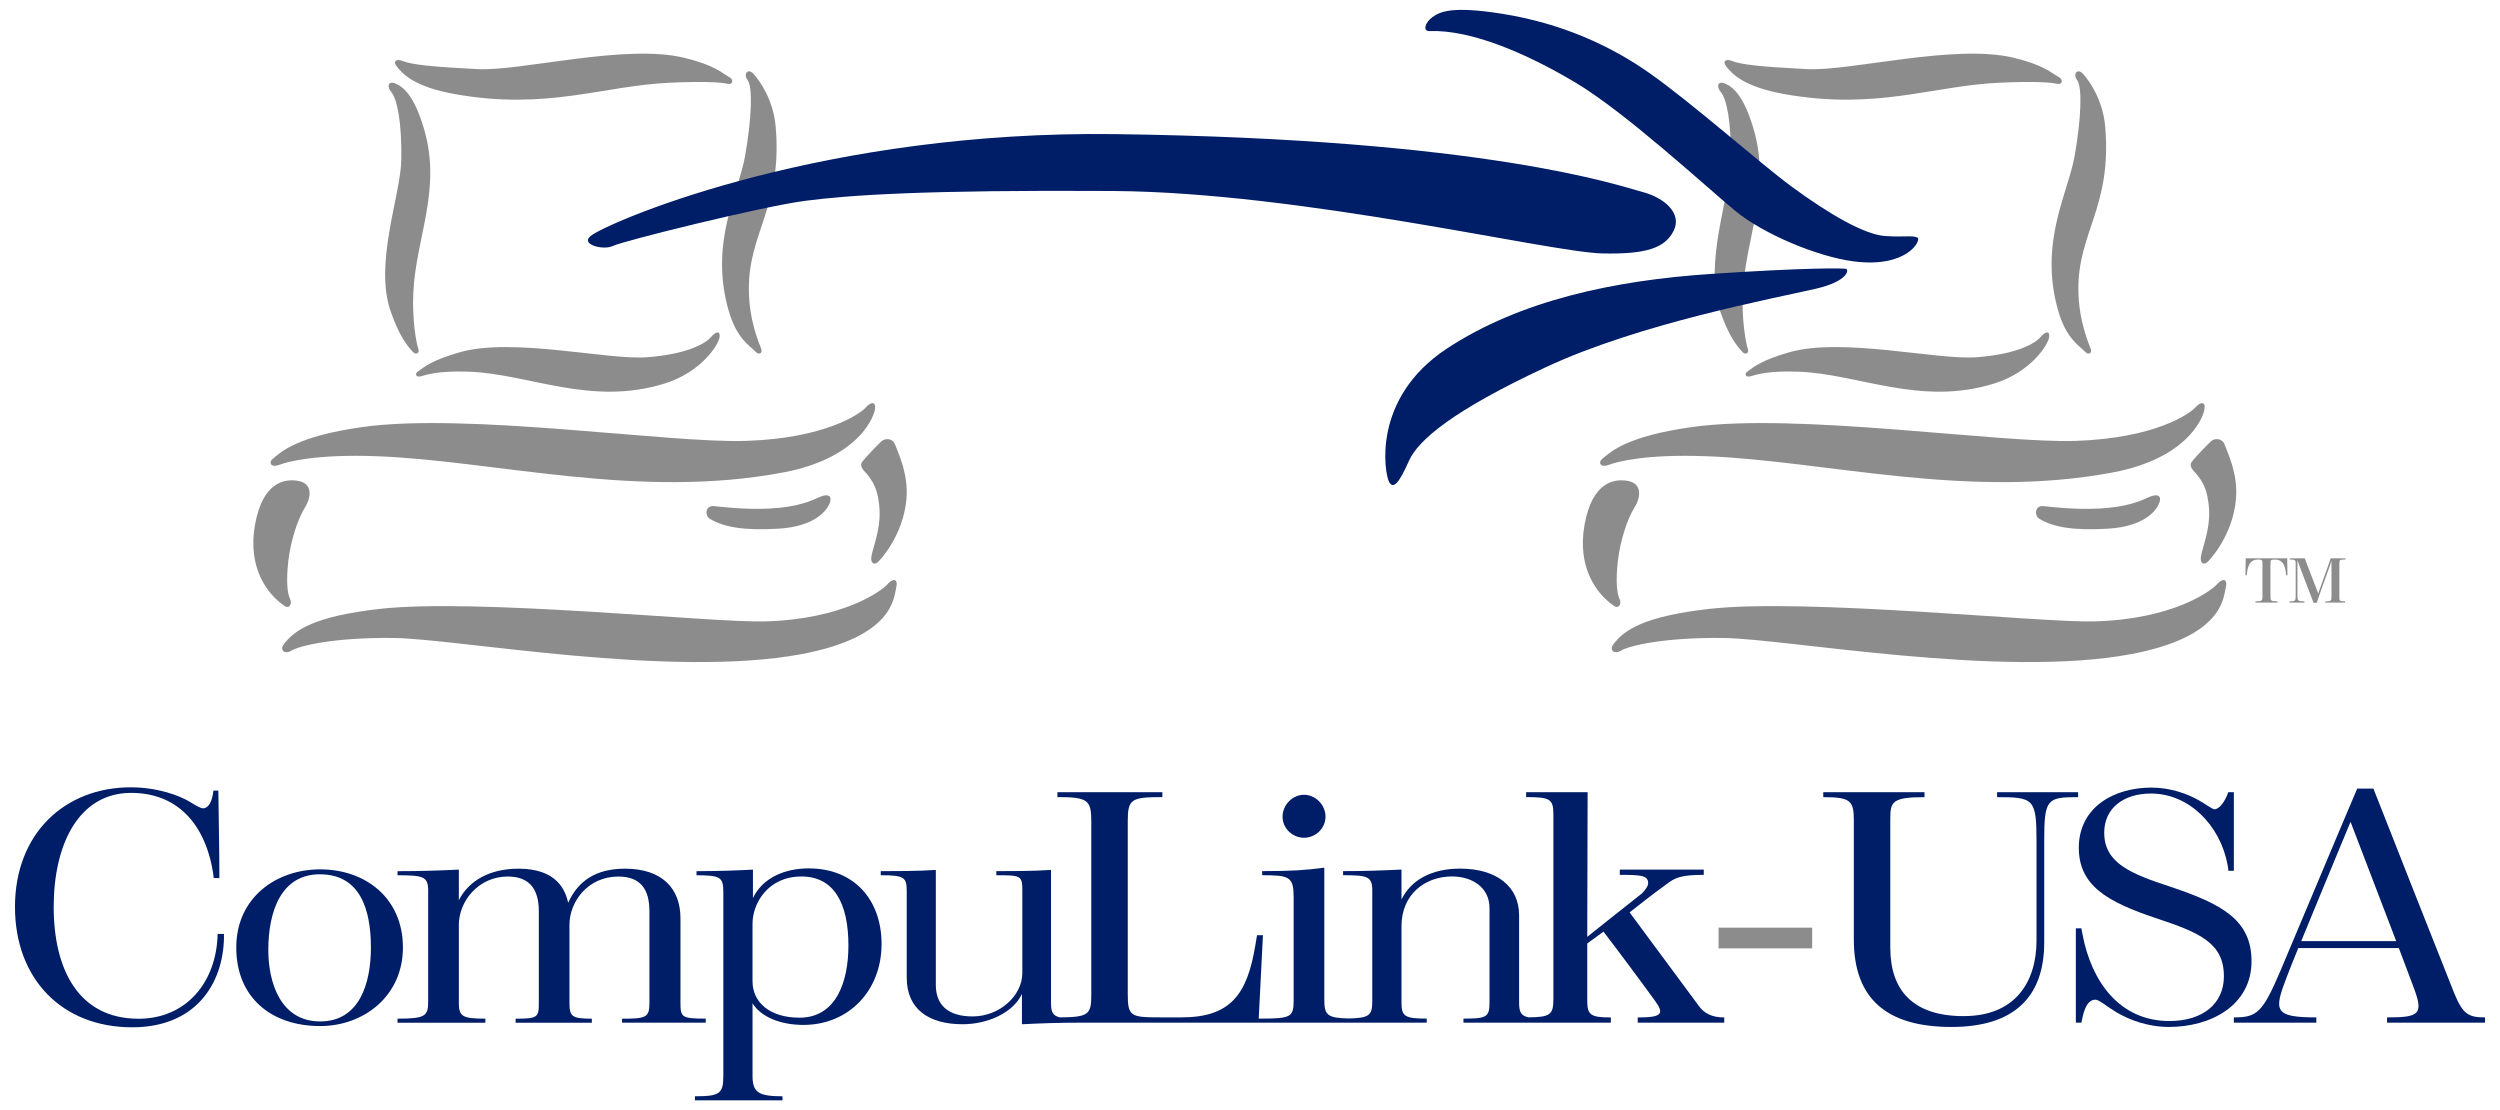 <?xml version="1.0" encoding="UTF-8"?>
<svg id="Layer_1" xmlns="http://www.w3.org/2000/svg" version="1.1" viewBox="0 0 116.64 51.797">
  <!-- Generator: Adobe Illustrator 29.1.0, SVG Export Plug-In . SVG Version: 2.1.0 Build 142)  -->
  <defs>
    <style>
      .st0 {
        fill: #001d68;
      }

      .st1 {
        fill: #8c8c8c;
      }
    </style>
  </defs>
  <g>
    <g>
      <g>
        <path class="st1" d="M41.406,27.259c-.258.295-2.035,1.64-5.749,1.734-2.477.063-13.438-1.093-17.943-.584-3.013.34-3.999.973-4.507,1.7-.129.184.037.46.406.239.369-.222,2.007-.618,4.779-.582,2.94.038,12.933,1.893,18.998.754,4.316-.81,4.31-2.648,4.421-3.091s-.148-.465-.406-.17Z"/>
        <path class="st1" d="M13.53,27.937c-.113-.207-.191-.814-.075-1.79.106-.9.427-1.912.766-2.458.339-.547.333-1.14-.308-1.253s-1.655.055-2.013,2.034c-.358,1.979.534,3.235,1.385,3.807.221.149.358-.132.245-.339Z"/>
        <path class="st1" d="M13.03,21.687c.408-.156,1.761-.504,4.532-.402,5.514.203,12.211,2.044,18.998.754,3.356-.638,4.134-2.42,4.245-2.863.111-.443-.148-.465-.406-.17-.258.295-1.868,1.438-5.58,1.564-3.585.122-13.033-1.339-17.935-.642-3.002.427-3.752,1.13-4.179,1.498-.17.147-.076.414.326.26Z"/>
        <path class="st1" d="M38.271,23.177c-.442.196-1.027.479-2.371.55-1.183.063-2.41-.098-2.599-.114-.403-.034-.419.448-.19.588.683.417,1.684.558,3.215.465,1.65-.101,2.23-.806,2.381-1.185.152-.379-.117-.445-.436-.303Z"/>
        <path class="st1" d="M41.772,20.768c-.122-.341-.443-.309-.596-.218-.096.057-.801.792-.954,1.006-.153.214.124.435.219.555.244.307.551.673.597,1.729.037.848-.298,1.689-.374,2.071-.076.383.121.444.265.337.144-.107,1.226-1.292,1.364-2.99.094-1.162-.399-2.149-.522-2.491Z"/>
      </g>
      <g>
        <g>
          <path class="st1" d="M104.776,26.049l-.013.787h.063c.028-.368.11-.731.527-.731.192,0,.205.029.205.198v1.536c0,.194-.038.218-.328.218v.059h1.031v-.059c-.293,0-.331-.026-.331-.209v-1.55c0-.159.006-.192.205-.192.416,0,.498.363.526.731h.063l-.013-.787h-1.935Z"/>
          <path class="st1" d="M109.436,26.105v-.056h-.697c-.11.345-.47,1.309-.58,1.642-.123-.348-.495-1.27-.627-1.642h-.7v.056c.259,0,.275.021.275.215v1.465c0,.254-.016.271-.287.271v.059h.697v-.059c-.303,0-.328-.021-.328-.265v-1.653c.151.43.753,1.987.753,1.987h.148c.139-.436.548-1.527.687-1.954v1.653c0,.218-.019.233-.287.233v.059h.92v-.059c-.274,0-.265-.018-.265-.242v-1.524c0-.177.019-.186.29-.186Z"/>
          <path class="st1" d="M103.437,27.259c-.258.295-2.035,1.64-5.748,1.734-2.477.063-13.438-1.093-17.943-.584-3.013.34-3.999.973-4.507,1.7-.129.184.037.46.406.239.369-.222,2.007-.618,4.779-.582,2.94.038,12.933,1.893,18.998.754,4.316-.81,4.31-2.648,4.421-3.091s-.148-.465-.407-.17Z"/>
          <path class="st1" d="M75.561,27.937c-.113-.207-.191-.814-.075-1.79.106-.9.427-1.912.766-2.458.339-.547.333-1.14-.308-1.253s-1.655.055-2.013,2.034c-.358,1.979.534,3.235,1.385,3.807.221.149.358-.132.245-.339Z"/>
          <path class="st1" d="M75.06,21.687c.408-.156,1.761-.504,4.532-.402,5.514.203,12.211,2.044,18.998.754,3.356-.638,4.134-2.42,4.245-2.863.111-.443-.148-.465-.406-.17-.259.295-1.868,1.438-5.58,1.564-3.585.122-13.033-1.339-17.935-.642-3.002.427-3.752,1.13-4.179,1.498-.17.147-.076.414.326.26Z"/>
          <path class="st1" d="M100.301,23.177c-.442.196-1.027.479-2.371.55-1.183.063-2.41-.098-2.599-.114-.403-.034-.419.448-.19.588.683.417,1.684.558,3.215.465,1.65-.101,2.23-.806,2.381-1.185.152-.379-.117-.445-.436-.303Z"/>
          <path class="st1" d="M103.207,20.55c-.096.057-.801.792-.954,1.006-.153.214.124.435.219.555.244.307.551.673.597,1.729.037.848-.298,1.689-.374,2.071s.121.444.265.337c.144-.107,1.226-1.292,1.364-2.99.094-1.162-.399-2.149-.522-2.491-.122-.341-.443-.309-.596-.218Z"/>
        </g>
        <g>
          <path class="st1" d="M33.177,15.721c-.248.3-1.114.809-3.01.948-1.831.134-6.258-.94-8.724-.232-1.247.358-1.635.661-1.975.92-.115.087-.059.263.171.2.281-.078.804-.265,2.223-.216,2.823.099,5.705,1.629,9.155.55,1.706-.533,2.506-1.805,2.555-2.151.049-.347-.198-.258-.396-.018Z"/>
          <path class="st1" d="M19.519,16.284c-.089-.258-.299-1.332-.235-2.638.128-2.599,1.328-4.773.504-7.613-.45-1.55-.957-1.975-1.327-2.131-.37-.156-.413.148-.202.4.266.316.488,1.372.465,3.126-.022,1.692-1.292,4.859-.488,7.126.407,1.146.755,1.578,1.052,1.889.1.105.303.053.231-.158Z"/>
          <path class="st1" d="M36.188,5.898c-.11-1.266-.761-2.155-1.032-2.451s-.483.022-.282.279c.254.325.197,1.804-.113,3.561-.301,1.705-1.66,4.007-.781,7.152.387,1.384,1.012,1.692,1.308,2.004.1.105.303.053.231-.158-.089-.258-.566-1.274-.58-2.766-.027-2.676,1.577-3.869,1.25-7.62Z"/>
          <path class="st1" d="M21.239,4.393c4.282.762,6.87-.391,10.025-.534,1.586-.072,2.366-.022,2.682.052.258.06.279-.197.108-.295-.4-.229-.729-.582-2.131-.92-2.772-.669-7.6.634-9.65.529-2.123-.108-3.06-.207-3.491-.38-.303-.122-.468.018-.261.271.251.308.765.93,2.718,1.277Z"/>
          <path class="st1" d="M95.208,15.721c-.248.3-1.114.809-3.01.948-1.831.134-6.258-.94-8.724-.232-1.247.358-1.635.661-1.975.92-.115.087-.059.263.171.2.281-.078.804-.265,2.223-.216,2.823.099,5.705,1.629,9.155.55,1.706-.533,2.506-1.805,2.555-2.151.049-.347-.198-.258-.396-.018Z"/>
          <path class="st1" d="M81.55,16.284c-.089-.258-.299-1.332-.235-2.638.128-2.599,1.328-4.773.504-7.613-.45-1.55-.957-1.975-1.327-2.131-.37-.156-.413.148-.202.4.266.316.488,1.372.465,3.126-.022,1.692-1.292,4.859-.488,7.126.407,1.146.755,1.578,1.052,1.889.1.105.303.053.231-.158Z"/>
          <path class="st1" d="M96.969,13.519c-.027-2.676,1.577-3.869,1.25-7.62-.11-1.266-.761-2.155-1.032-2.451s-.483.022-.282.279c.254.325.197,1.804-.113,3.561-.301,1.705-1.66,4.007-.782,7.152.387,1.384,1.012,1.692,1.308,2.004.1.105.303.053.231-.158-.089-.258-.566-1.274-.58-2.766Z"/>
          <path class="st1" d="M83.27,4.393c4.282.762,6.87-.391,10.025-.534,1.586-.072,2.366-.022,2.682.052.258.06.279-.197.108-.295-.4-.229-.729-.582-2.131-.92-2.772-.669-7.6.634-9.65.529-2.123-.108-3.06-.207-3.491-.38-.303-.122-.468.018-.261.271.251.308.765.93,2.718,1.277Z"/>
        </g>
      </g>
    </g>
    <g>
      <path class="st0" d="M78.087,10.765c.395-.79-.391-1.528-1.464-1.811-1.073-.282-7.254-2.467-24.587-2.696-13.461-.178-23.147,3.892-24.395,4.691-.689.44.505.751.957.525s6.914-1.833,8.946-2.101c2.033-.268,5.571-.518,14.38-.462,8.808.057,20.34,2.857,22.834,2.913,2.093.047,2.934-.27,3.329-1.06Z"/>
      <path class="st0" d="M86.125,12.542c-.15-.03-1.858-.06-6.324.24-4.466.3-8.861,1.223-12.289,3.477-3.549,2.334-2.908,5.874-2.698,6.235.21.36.478.002.923-.994.436-.977,2.065-2.354,6.39-4.371,4.394-2.049,10.612-3.199,12.589-3.657,1.521-.352,1.559-.899,1.409-.929Z"/>
      <path class="st0" d="M89.461,11.085c-.266-.119-.578-.007-1.525-.075-.947-.068-2.591-1.011-4.337-2.297-1.544-1.138-4.612-3.877-6.652-5.311-1.781-1.252-4.061-2.315-6.883-2.762-2.354-.372-2.886-.085-3.224.152-.338.237-.485.669-.147.657,1.928-.068,4.487,1.017,6.821,2.409,2.334,1.393,6.12,4.888,7.439,5.975,1.319,1.087,3.833,2.141,5.526,2.361,2.541.33,3.184-1.019,2.982-1.109Z"/>
    </g>
  </g>
  <g>
    <path class="st1" d="M80.182,43.281h4.366v.966h-4.366v-.966Z"/>
    <g>
      <path class="st0" d="M96.956,36.962h-3.78v.23c1.701,0,1.839.077,1.839,2.025v4.663c0,1.902-.962,3.528-3.402,3.528-2.354,0-3.42-1.197-3.42-3.191v-6.013c0-.797.086-1.012,1.598-1.012v-.23h-4.725v.23c1.254,0,1.426.153,1.426,1.074v5.568c0,2.761,1.529,4.08,4.553,4.08,2.938,0,4.33-1.411,4.33-3.942v-4.755c0-1.948.138-2.025,1.581-2.025v-.23Z"/>
      <path class="st0" d="M105.047,44.846c0-1.933-1.392-2.669-3.763-3.467-1.89-.614-3.11-1.12-3.11-2.531,0-1.135.893-1.825,2.182-1.825,1.77,0,3.231,1.473,3.574,3.328.017.092.034.184.034.276h.258v-3.666h-.258c-.172.475-.429.797-.653.797-.086,0-.412-.245-.739-.429-.498-.276-1.272-.583-2.199-.583-1.701,0-3.351.874-3.385,2.761-.017,1.795,1.289,2.562,3.643,3.344,1.976.659,3.127,1.135,3.127,2.7,0,1.288-.997,2.086-2.543,2.086-2.337,0-3.643-1.856-4.055-4.049l-.052-.276h-.258v4.402h.258c.069-.322.189-1.074.653-1.074.172,0,.515.307.997.598.584.337,1.426.675,2.44.675,1.959,0,3.849-1.012,3.849-3.068Z"/>
      <path class="st0" d="M114.514,46.364c-1.272-3.191-2.509-6.35-3.78-9.571h-.756c-.962,2.255-2.801,6.657-3.574,8.482-.842,1.979-1.1,2.193-2.182,2.193v.245h3.849v-.245c-1.993,0-1.976-.322-1.392-1.856.189-.491.412-1.043.55-1.38h4.691c.155.399.447,1.196.687,1.825.481,1.273.275,1.411-1.237,1.411v.245h4.571v-.245c-.773,0-1.031-.153-1.426-1.104ZM107.365,43.91c.705-1.733,1.581-3.819,2.302-5.568.67,1.749,1.461,3.819,2.131,5.568h-4.433Z"/>
    </g>
    <g>
      <path class="st0" d="M6.461,47.53c-2.807,0-3.956-2.316-3.956-5.215,0-2.945,1.182-5.322,3.611-5.322,2.068,0,3.43,1.335,3.824,3.712.017.092.017.2.033.261h.263c0-1.335-.033-2.715-.049-4.08h-.23c-.049.46-.197.798-.46.828-.164,0-.361-.138-.673-.322-.46-.276-1.477-.659-2.725-.659-3.053,0-5.4,2.132-5.4,5.583,0,3.344,2.183,5.614,5.466,5.614,2.987,0,4.235-2.055,4.284-4.141v-.215h-.295c-.049,2.27-1.477,3.957-3.693,3.957Z"/>
      <path class="st0" d="M14.938,40.561c-2.064,0-3.915,1.327-3.915,3.648,0,2.351,1.655,3.663,3.915,3.663,2.029,0,3.861-1.399,3.861-3.663,0-2.322-1.762-3.648-3.861-3.648ZM14.938,47.656c-1.868,0-2.42-1.846-2.42-3.331,0-1.846.623-3.534,2.402-3.534,1.886,0,2.385,1.644,2.385,3.418,0,1.673-.534,3.447-2.367,3.447Z"/>
      <path class="st0" d="M29.023,47.524v.19h3.904v-.19c-1.14,0-1.179-.058-1.179-.772v-3.906c0-1.37-.831-2.317-2.59-2.317-1.334,0-2.184.554-2.648,1.589-.135-.583-.522-1.589-2.319-1.589-1.334,0-2.319.554-2.783,1.472v-1.428c-.966.044-1.798.073-2.861.073v.19c1.198,0,1.43.058,1.43.714v5.174c0,.685-.135.802-1.43.802v.19h4.098v-.19c-1.063,0-1.237-.102-1.237-.729v-3.658c0-1.064.889-2.244,2.281-2.244,1.044,0,1.45.626,1.45,1.618v4.285c0,.67-.058.729-1.082.729v.19h3.556v-.19c-.928,0-1.044-.102-1.044-.729v-3.658c0-1.064.85-2.244,2.281-2.244,1.063,0,1.449.626,1.449,1.618v4.285c0,.67-.154.729-1.276.729Z"/>
      <path class="st0" d="M37.743,40.514c-1.105,0-2.154.423-2.614,1.385v-1.326c-.534.029-1.528.073-2.633.073v.19c1.141,0,1.252.102,1.252.802v8.548c0,.845-.166.962-1.326.962v.189h4.087v-.189c-1.105,0-1.399-.175-1.399-.947v-3.389c.405.641,1.307,1.006,2.375,1.006,2.117,0,3.645-1.603,3.645-3.775,0-2.07-1.289-3.527-3.387-3.527ZM37.301,47.481c-1.417,0-2.191-.743-2.191-1.691v-2.696c0-.947.718-2.201,2.283-2.201,1.51,0,2.191,1.239,2.191,3.221,0,1.691-.571,3.367-2.283,3.367Z"/>
      <path class="st0" d="M79.26,46.931c-1.145-1.54-2.238-3.02-3.23-4.363.498-.393,1.049-.825,1.708-1.305.412-.322.705-.445,1.753-.445v-.245h-3.918v.245c.945,0,1.323.015,1.323.383,0,.144-.131.32-.294.487-.025.02-.051.041-.073.058-.739.583-1.615,1.273-2.474,1.963l.017-6.749h-2.869v.23c1.082,0,1.272.077,1.272.782v8.651c0,.715-.153.836-1.167.842-.371-.082-.433-.275-.433-.715v-4.052c0-1.326-1.031-2.172-2.762-2.172-1.307,0-2.283.525-2.725,1.443v-1.399c-.92.044-1.712.073-2.725.073v.19c1.142,0,1.362.058,1.362.714v5.174c0,.63-.12.777-1.095.797-1.008-.021-1.143-.161-1.143-.885v-6.15c-.908.117-1.508.16-2.899.16v.19c1.276,0,1.469.073,1.469,1.035v4.795c0,.772-.116.86-1.469.86h-.161c.066-1.284.131-2.676.197-3.891h-.275l-.086.506c-.378,2.255-1.151,3.328-3.437,3.328h-.997c-1.375,0-1.512-.046-1.512-1.089v-8.053c0-1.043.154-1.135,1.615-1.135v-.23h-4.897v.23c1.426,0,1.581.138,1.581,1.151v8.053c0,.925-.101,1.066-1.468,1.073-.327-.076-.411-.253-.411-.657v-6.223c-.778.058-1.973.058-2.552.058v.19c1.122,0,1.213.015,1.213.685v3.877c0,1.064-1.068,2.026-2.317,2.026-1.14,0-1.719-.525-1.719-1.472v-5.364c-.778.058-1.991.058-2.57.058v.19c1.122,0,1.213.102,1.213.772v4.008c0,1.472,1.032,2.172,2.606,2.172,1.158,0,2.353-.525,2.769-1.414v1.414c.905-.044,1.701-.073,2.697-.073h16.19v-.19c-1.012,0-1.178-.102-1.178-.729v-3.586c0-1.472,1.086-2.317,2.357-2.317.957,0,1.749.525,1.749,1.472v4.431c0,.67-.166.729-1.215.729v.19h6.876v-.245c-.928,0-1.1-.107-1.1-.767v-2.684c.206-.153.533-.384.756-.552.429.552,1.804,2.393,2.389,3.206.481.644.326.798-.791.798v.245h4.038v-.245c-.584,0-.945-.199-1.186-.537Z"/>
      <path class="st0" d="M60.841,39.086c.528,0,1.002-.427,1.002-.984,0-.557-.474-1.021-1.002-1.021-.546,0-1.002.482-1.002,1.021,0,.557.473.984,1.002.984Z"/>
    </g>
  </g>
</svg>